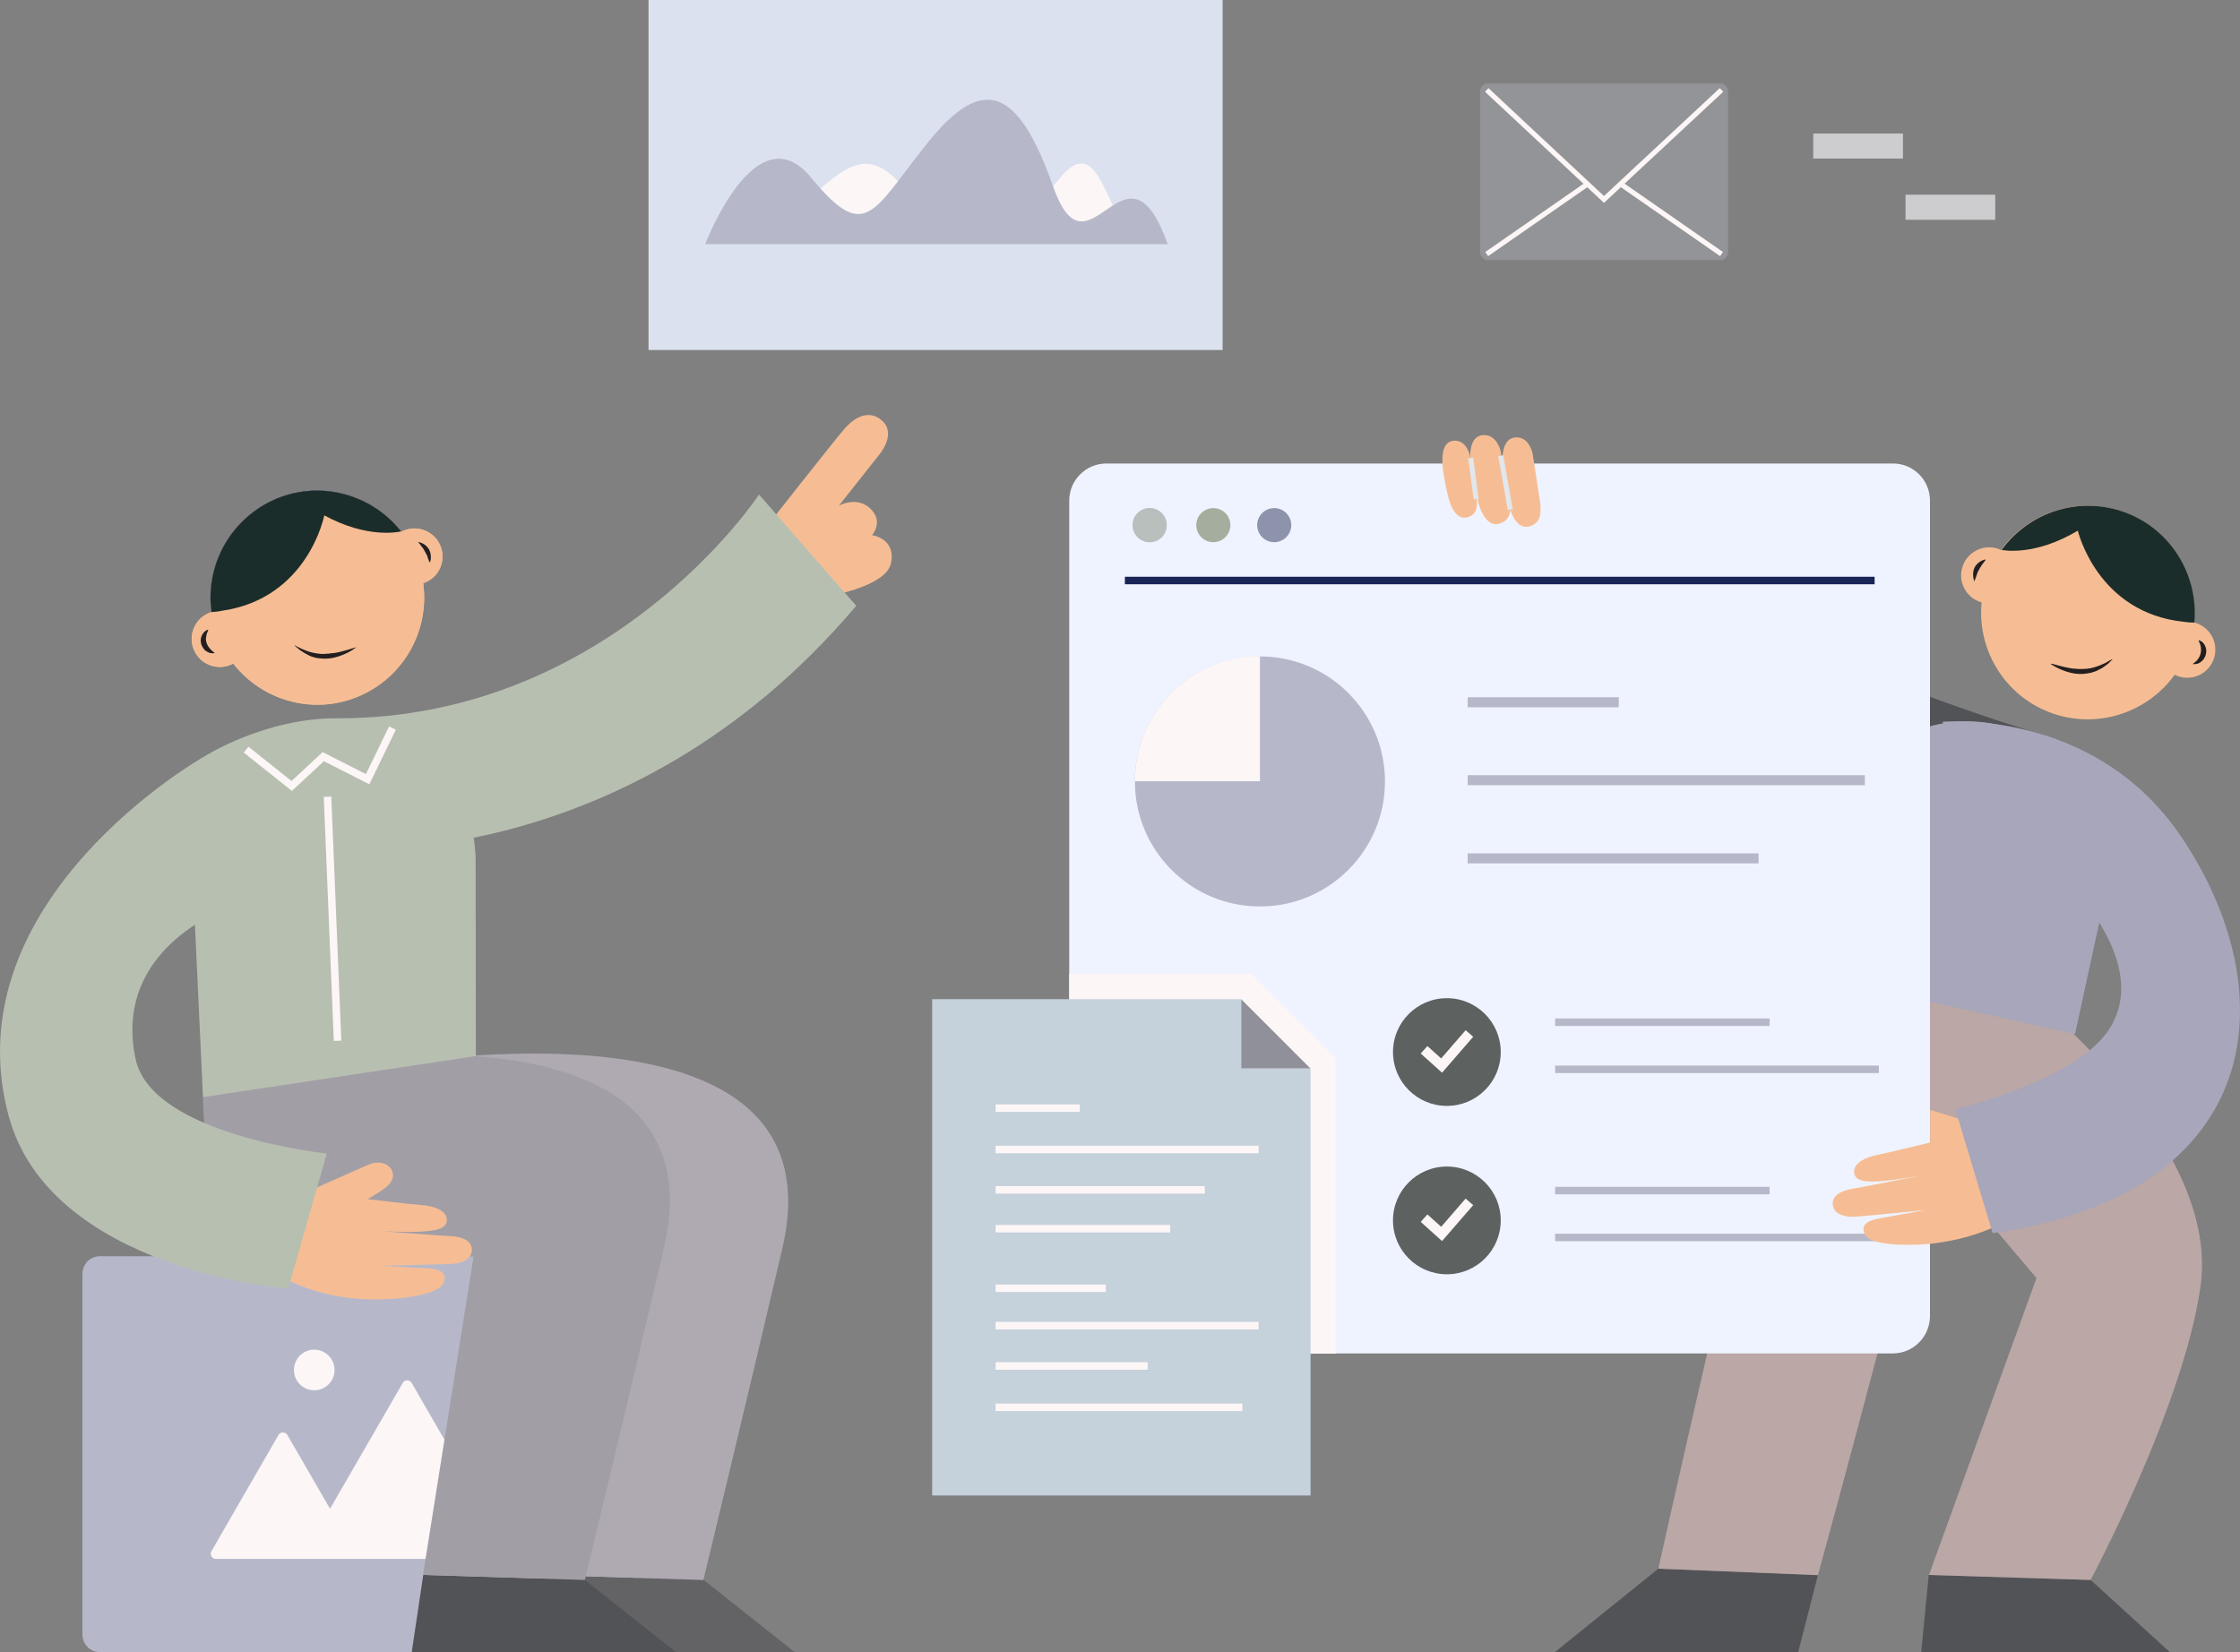 <svg xmlns="http://www.w3.org/2000/svg" fill="none" viewBox="0 0 893.93 659.4"><rect x="0" y="0" width="893.93" height="659.4" fill="#808080" stroke="none"/><g clip-path="url(#a)"><path d="M305.21 211.1s28-35.6 31.5-39.6c4.2-5 10.1-8.3 15.3-3.6 6.1 5.5-1.4 13.9-1.4 13.9l-15.8 20s7.7-4.3 13.2 1.9c4.4 5 0 9.9 0 9.9s9.8 1.3 7.5 11.4c-1.9 8.3-21.1 12.1-21.1 12.1l-29.2-26z" fill="#F6BD94"/><path d="M247.51 501.4H39.91c-3.9 0-7 3.1-7 7v144c0 3.9 3.1 7 7 7h207.6c3.9 0 7-3.1 7-7v-144c0-3.9-3.1-7-7-7z" fill="#B6B8CA"/><path d="m203.01 619.1-38.7-67.1c-.8-1.4-2.8-1.4-3.6 0l-29 50.2-17-29.4c-.8-1.4-2.8-1.4-3.6 0l-26.7 46.3c-.8 1.4.2 3.1 1.8 3.1h115c1.6 0 2.6-1.7 1.8-3.1zM125.41 554.9a8.1 8.1 0 1 0 0-16.2 8.1 8.1 0 0 0 0 16.2z" fill="#FDF6F6"/><path d="m280.81 630.6 36.3 28.8h-105.5l4.6-30.8 64.6 2z" fill="#636366"/><path d="M122.41 430.4s216.8-48.1 189.8 67.9c-13.2 56.6-31.5 132.3-31.5 132.3l-64.6-2 20.2-127.3h-57.2c-55.4 0-57-49.9-56.7-70.9z" fill="#AFAAB2"/><path d="m233.41 630.6 36.3 28.8h-105.4l4.6-30.8 64.5 2z" fill="#525357"/><path d="M81.01 431s210.9-48.7 183.9 67.3c-13.2 56.6-31.5 132.3-31.5 132.3l-64.6-2 20.2-127.3h-52.7c-55.4 0-55.6-49.4-55.3-70.3z" fill="#A29EA6"/><path d="M125.91 474.2s16.5-7.3 20.8-9.2c4.3-1.9 8.2-.9 9.7 2.2 1.4 3.1-.6 5.7-4.6 8.3-4.1 2.6-5.1 3.1-5.1 3.1s18.1 2.2 21.8 2.4c3.7.3 9.7 1.7 9.8 5.8.1 3.8-4.7 4.5-10.8 4.8-6.2.3-14.9-.2-14.9-.2s23 1.8 27.3 2c4.4.2 8.3 1.7 8.4 5.3.1 3.7-3.7 5.7-8.8 5.8-5.1.2-27.4.7-27.4.7s14.6.9 17.9 1c4 .1 9.3 1.2 6.8 6.2-2 4-14.7 6-24.3 6.2-23.6.8-38.7-8.3-38.7-8.3l12.1-36.1zm-38.5-219c1.5 3.6 3.4 6.8 5.7 9.7 11.6 14.8 32 20.7 50.1 13 18.1-7.7 28.2-26.4 25.7-45-.5-3.7-1.4-7.3-3-10.9-1.5-3.6-3.4-6.8-5.7-9.7v-.1c-11.6-14.7-32-20.6-50.1-12.9-18.1 7.7-28.2 26.4-25.7 45 .5 3.7 1.5 7.2 3 10.9z" fill="#F6BD94"/><path d="M169.773 232.434c5.697-2.41 8.362-8.981 5.952-14.678-2.41-5.697-8.981-8.362-14.678-5.953-5.697 2.41-8.362 8.982-5.952 14.679 2.409 5.697 8.981 8.362 14.678 5.952zM92.061 265.322c5.697-2.41 8.362-8.982 5.952-14.679-2.41-5.696-8.981-8.361-14.678-5.952-5.697 2.41-8.362 8.982-5.952 14.679 2.41 5.696 8.981 8.361 14.678 5.952z" fill="#F6BD94"/><path d="M84.41 244.3c.1 0 .1 0 0 0 1.4-.1 2.7-.2 4-.5 34.6-4.9 41-38.1 41-38.1 17.3 9.4 29.6 6.6 30.7 6.4-11.6-14.7-32-20.6-50.1-12.9-18.1 7.8-28.2 26.5-25.6 45.1z" fill="#0C0E88"/><path d="m166.71 216.1 1.7 2.2c.5.6.8 1.1 1.1 1.7.3.5.6 1.1.9 1.7.1.2.2.4.2.6l.2.6c.2.5.3.9.6 1.4v.1l.1.1h.1c.1-.4.2-.9.3-1.3 0-.4.1-.9 0-1.3 0-.9-.3-1.9-.7-2.6-.9-1.6-2.6-2.7-4.4-3l-.1-.2c-.1-.1-.1-.2 0 0zm-84 35.3c-1.1.5-1.8 1.4-2.2 2.3-.5 1-.5 2.3-.2 3.4.4 1.1 1 2.2 2 2.8.4.3.9.5 1.4.7.5.1 1.1.2 1.7.1h.1c.1 0 .1 0 .1-.1v-.1c-.4-.2-.7-.5-1-.8-.3-.3-.7-.6-.9-.9-.6-.7-1-1.4-1.3-2.3-.3-.9-.3-1.7-.1-2.5.1-.8.4-1.7.8-2.5v-.1h-.4zm59.2 7c-2.2.7-4.3 1.3-6.3 1.8-1.1.2-2 .5-3.1.5-.5.1-1 .1-1.5.2-.5 0-1 0-1.5.1-1.9.1-4-.3-5.9-.8-1-.3-1.9-.7-2.9-1.1-.6-.2-.9-.5-1.5-.7-.5-.3-1-.5-1.5-.8h-.1v.1l1.3 1.1c.4.4.8.7 1.3 1l1.4.9c.5.3 1 .5 1.5.8 1 .6 2.2.8 3.1 1.1l1.7.2c.5.1 1.1 0 1.7.1 2.3 0 4.5-.5 6.6-1.3 2.1-.8 4.1-1.8 5.9-3.2l.1-.1c-.1.1-.2.1-.3.1z" fill="#231F20"/><path d="M87.41 255.2c1.5 3.6 3.4 6.8 5.7 9.7 11.6 14.8 32 20.7 50.1 13 18.1-7.7 28.2-26.4 25.7-45-.5-3.7-1.4-7.3-3-10.9-1.5-3.6-3.4-6.8-5.7-9.7v-.1c-11.6-14.7-32-20.6-50.1-12.9-18.1 7.7-28.2 26.4-25.7 45 .5 3.7 1.5 7.2 3 10.9z" fill="#F6BD94"/><path d="M169.773 232.434c5.697-2.41 8.362-8.981 5.952-14.678-2.41-5.697-8.981-8.362-14.678-5.953-5.697 2.41-8.362 8.982-5.952 14.679 2.409 5.697 8.981 8.362 14.678 5.952zM92.061 265.322c5.697-2.41 8.362-8.982 5.952-14.679-2.41-5.696-8.981-8.361-14.678-5.952-5.697 2.41-8.362 8.982-5.952 14.679 2.41 5.696 8.981 8.361 14.678 5.952z" fill="#F6BD94"/><path d="M84.41 244.3c.1 0 .1 0 0 0 1.4-.1 2.7-.2 4-.5 34.6-4.9 41-38.1 41-38.1 17.3 9.4 29.6 6.6 30.7 6.4-11.6-14.7-32-20.6-50.1-12.9-18.1 7.8-28.2 26.5-25.6 45.1z" fill="#1B2D2A"/><path d="m166.71 216.1 1.7 2.2c.5.6.8 1.1 1.1 1.7.3.5.6 1.1.9 1.7.1.2.2.4.2.6l.2.6c.2.5.3.9.6 1.4v.1l.1.1h.1c.1-.4.2-.9.3-1.3 0-.4.1-.9 0-1.3 0-.9-.3-1.9-.7-2.6-.9-1.6-2.6-2.7-4.4-3l-.1-.2c-.1-.1-.1-.2 0 0zm-84 35.3c-1.1.5-1.8 1.4-2.2 2.3-.5 1-.5 2.3-.2 3.4.4 1.1 1 2.2 2 2.8.4.3.9.5 1.4.7.5.1 1.1.2 1.7.1h.1c.1 0 .1 0 .1-.1v-.1c-.4-.2-.7-.5-1-.8-.3-.3-.7-.6-.9-.9-.6-.7-1-1.4-1.3-2.3-.3-.9-.3-1.7-.1-2.5.1-.8.4-1.7.8-2.5v-.1h-.4zm59.2 7c-2.2.7-4.3 1.3-6.3 1.8-1.1.2-2 .5-3.1.5-.5.1-1 .1-1.5.2-.5 0-1 0-1.5.1-1.9.1-4-.3-5.9-.8-1-.3-1.9-.7-2.9-1.1-.6-.2-.9-.5-1.5-.7-.5-.3-1-.5-1.5-.8h-.1v.1l1.3 1.1c.4.4.8.7 1.3 1l1.4.9c.5.3 1 .5 1.5.8 1 .6 2.2.8 3.1 1.1l1.7.2c.5.1 1.1 0 1.7.1 2.3 0 4.5-.5 6.6-1.3 2.1-.8 4.1-1.8 5.9-3.2l.1-.1c-.1.1-.2.1-.3.1z" fill="#231F20"/><path d="m81.01 437.9 108.9-16.4-.1-77.7c0-31.3-25.3-56.6-56.6-56.6s-56.6 25.3-56.6 56.6l4.4 94.1z" fill="#B7BFB1"/><path d="m130.71 318 4 97.4" stroke="#FDF6F6" stroke-width="3" stroke-miterlimit="10"/><path d="M115.01 514.4s-95.3-7.2-111.7-69.5c-22.6-86.1 78.1-142.9 78.1-142.9l8.9 60.7s-45.6 15.9-36.2 60c6.5 30.5 76.3 37.7 76.3 37.7l-15.4 54zm187.9-317s-58.5 89-167.4 89.3l-1.8 52.1s116 11.7 208-97l-38.8-44.4z" fill="#B7BFB1"/><path d="M81.41 302s24.7-15.8 54-15.3l17 10.8-68.8 40.5s-8.2-14.8-8.2-16.2c0-1.4 6-19.8 6-19.8z" fill="#B7BFB1"/><path d="m156.61 290.6-9.9 20.4-17.7-9-12.6 11.7-18.2-14.5" stroke="#FDF6F6" stroke-width="3" stroke-miterlimit="10"/><path d="M815.51 293.3s-117.8-33.6-182.3-87.6l-32.5 42.5s78.5 63 184 78l30.8-32.9zm-153.7 332.8-41.3 33.3h97.1l7.9-30.8-63.7-2.5z" fill="#525357"/><path d="M661.81 626.1s34.3-155 60.3-254.4c3.9-14.7 72.3-13.9 69 1-19.7 88.7-65.6 256-65.6 256l-63.7-2.6z" fill="#BAA7A6"/><path d="m834.31 630.6 31.6 28.8h-99.2l3-30.8 64.6 2z" fill="#525357"/><path d="M821.428 407.521c8.555 8.008 24.129 23.275 36.817 42.096 12.727 18.877 22.495 41.248 19.47 63.415-3.241 23.678-14.191 53-24.351 76.432a658.281 658.281 0 0 1-13.557 29.235 539.273 539.273 0 0 1-4.322 8.571 375.649 375.649 0 0 1-1.471 2.821l-63.499-1.969L813.18 510.27l.099-.272-.188-.221-77.281-91.242a175.866 175.866 0 0 0 1.967-3.872 168.975 168.975 0 0 0 4.42-9.709c1.529-3.691 2.959-7.622 3.793-11.085.417-1.732.688-3.361.745-4.793.056-1.424-.099-2.698-.574-3.691-.472-.998-.551-1.692-.418-2.159.123-.435.463-.785 1.134-1.026.683-.246 1.652-.355 2.898-.317 1.238.037 2.713.217 4.387.523 6.707 1.224 16.418 4.419 26.411 8.15 9.983 3.727 20.215 7.977 27.954 11.296a808.774 808.774 0 0 1 12.037 5.279l.699.315.165.075z" fill="#BAA7A6" stroke="#BAA7A6"/><path d="M589.81 193.8s41.6 72.3 99.6 95.8c33.5 13.5 71.8 1.2 71.8 1.2l14.6 49.5s-62.6 25-118.8-3.8c-57.9-29.7-99.3-83.3-112.8-107.1l45.6-35.6z" fill="#192457"/><path d="M873.11 259.5c-1.4 3.6-3.2 6.9-5.3 9.9-11 15.2-31.2 21.9-49.6 15-18.4-6.9-29.2-25.2-27.4-43.9.3-3.7 1.2-7.4 2.5-11 1.4-3.6 3.2-6.9 5.3-9.9v-.1c11-15.2 31.1-21.8 49.5-14.9s29.2 25.2 27.4 43.9c-.2 3.7-1 7.4-2.4 11z" fill="#F6BD94"/><path d="M804.319 233.595c2.176-5.79-.754-12.248-6.544-14.424-5.791-2.176-12.249.754-14.425 6.544-2.176 5.79.754 12.248 6.544 14.424 5.791 2.176 12.249-.753 14.425-6.544zM883.374 263.257c2.176-5.79-.754-12.248-6.544-14.424-5.79-2.176-12.248.754-14.424 6.544-2.176 5.79.754 12.248 6.544 14.424 5.79 2.176 12.248-.754 14.424-6.544z" fill="#F6BD94"/><path d="M875.71 248.5c-.1 0-.1 0 0 0-1.4 0-2.7-.1-4-.3-34.8-3.5-42.5-36.4-42.5-36.4-16.9 10.1-29.3 7.9-30.4 7.7 11-15.2 31.1-21.8 49.5-14.9 18.3 6.9 29.1 25.2 27.4 43.9z" fill="#1B2D2A"/><path d="m792.31 223.6-1.6 2.2c-.4.6-.7 1.2-1 1.7-.3.5-.6 1.1-.8 1.8-.1.2-.1.4-.2.6l-.2.6c-.2.4-.3.9-.6 1.4v.1s-.1.1-.1 0v-.1c-.1-.4-.2-.9-.3-1.3 0-.5-.1-.9-.1-1.4 0-.9.2-1.8.6-2.7.9-1.7 2.5-2.8 4.3-3.2 0 0 .1 0 .1.1s-.1.2-.1.2zm85.4 32c1.1.4 1.9 1.2 2.3 2.2.5 1 .6 2.2.3 3.4-.3 1.1-.9 2.2-1.9 2.9-.4.4-.9.6-1.4.8-.5.1-1.1.2-1.6.2h-.1c-.1 0-.1 0-.1-.1v-.1c.3-.3.7-.6 1-.8.3-.3.7-.6.9-1 .6-.7.9-1.5 1.1-2.3.2-.8.2-1.7.1-2.6-.2-.9-.5-1.7-.9-2.5v-.1c.2-.1.2-.1.3 0zm-58.9 9.3c2.2.6 4.3 1.2 6.4 1.6 1 .2 2 .4 3.1.4.5.1 1 .1 1.5.1h1.5c2 0 3.9-.4 5.8-1.1 1-.3 1.9-.8 2.9-1.2.5-.2.9-.5 1.4-.8.5-.3 1-.5 1.5-.8h.1v.1l-1.2 1.2c-.4.4-.8.8-1.3 1.1l-1.4 1c-.4.3-1 .5-1.5.8-1 .6-2.1.9-3.1 1.2l-1.7.3c-.5.1-1.1.1-1.7.2-2.2.1-4.5-.3-6.6-1-2.1-.7-4.2-1.7-6-2.9 0 0-.1-.1 0-.1.2-.1.2-.1.3-.1z" fill="#231F20"/><path d="m828.11 412.7-110.5-24.5 12.1-55.7c6.6-30.6 36.8-49.9 67.3-43.3 30.6 6.6 49.9 36.8 43.3 67.3l-12.2 56.2z" fill="#A7A6BA"/><path d="M770.21 199.8v325.6c-.1 8.2-6.7 14.8-14.9 14.8h-313.8c-8.2 0-14.8-6.7-14.8-14.8V199.8c0-8.2 6.7-14.8 14.8-14.8h313.8c8.2-.1 14.9 6.6 14.9 14.8z" fill="#EFF3FF"/><path d="M448.91 231.7h299.2" stroke="#192457" stroke-width="3"/><path d="M458.81 216.4a6.8 6.8 0 0 0 6.8-6.8 6.8 6.8 0 0 0-6.8-6.8 6.8 6.8 0 0 0-6.8 6.8 6.8 6.8 0 0 0 6.8 6.8z" fill="#A1D1F6"/><path d="M458.81 216.4a6.8 6.8 0 0 0 6.8-6.8 6.8 6.8 0 0 0-6.8-6.8 6.8 6.8 0 0 0-6.8 6.8 6.8 6.8 0 0 0 6.8 6.8z" fill="#B8BFBC"/><path d="M508.51 216.4a6.8 6.8 0 0 0 6.8-6.8 6.8 6.8 0 0 0-6.8-6.8 6.8 6.8 0 0 0-6.8 6.8 6.8 6.8 0 0 0 6.8 6.8z" fill="#8D93AB"/><path d="M484.21 216.4a6.8 6.8 0 0 0 6.8-6.8 6.8 6.8 0 0 0-6.8-6.8 6.8 6.8 0 0 0-6.8 6.8 6.8 6.8 0 0 0 6.8 6.8z" fill="#A5AE9E"/><path d="M533.01 422.4v117.9h-91.5c-8.2 0-14.8-6.7-14.8-14.8V388.8h72.7l33.6 33.6z" fill="#FDF6F6"/><path d="M620.61 408h85.6m-85.6 18.8h129.2" stroke="#B6B8CA" stroke-width="3" stroke-miterlimit="10"/><path d="M577.41 441.4c11.874 0 21.5-9.626 21.5-21.5s-9.626-21.5-21.5-21.5-21.5 9.626-21.5 21.5 9.626 21.5 21.5 21.5z" fill="#5D6160"/><path d="m568.31 419 7 6.3 11.1-12.8" stroke="#FDF6F6" stroke-width="4" stroke-miterlimit="10"/><path d="M620.61 475.2h85.6m-85.6 18.7h129.2" stroke="#B6B8CA" stroke-width="3" stroke-miterlimit="10"/><path d="M577.41 508.6c11.874 0 21.5-9.626 21.5-21.5s-9.626-21.5-21.5-21.5-21.5 9.626-21.5 21.5 9.626 21.5 21.5 21.5z" fill="#5D6160"/><path d="m568.31 486.2 7 6.3 11.1-12.8" stroke="#FDF6F6" stroke-width="4" stroke-miterlimit="10"/><path d="M790.41 449.2s-14.2-4.3-20.1-6.2v13s-17.7 4.3-21.3 5c-3.6.7-9.4 2.9-9.1 6.9.3 3.8 5.2 4 11.3 3.5 6.1-.5 14.8-2.1 14.8-2.1s-22.6 4.5-26.9 5.2c-4.3.7-8.1 2.7-7.7 6.3.3 3.6 4.4 5.2 9.5 4.8 5.1-.4 27.3-2.6 27.3-2.6l-17.6 3.2c-4 .6-9.1 2.3-6 7 2.4 3.7 15.3 4.1 24.8 3.3 23.5-2.1 37.4-12.9 37.4-12.9l-16.4-34.4z" fill="#F6BD94"/><path d="M775.11 288.1s60.4-5.9 95.4 45.9c41.7 61.9 34.1 142.2-75.3 158.2l-14.9-49.5s49.5-11.5 62.1-33c18.6-31.8-32-72-32-72l-35.3-49.6z" fill="#A7A6BA"/><path d="M598.81 179.8s2.6 14 3.5 18.7c.9 4.7.9 9-3.9 10.5-4.6 1.4-7.3-4.3-8.3-7.9-1-3.6-3.1-11.9-3.4-17.5-.2-5 .9-9.4 4.8-9.9 5.7-.7 7.3 6.1 7.3 6.1z" fill="#F6BD94"/><path d="M611.61 180.9s2.2 14.1 2.9 18.8c.7 4.7.6 9.1-4.2 10.4-4.6 1.3-7.2-4.6-8-8.2-.8-3.6-2.7-12-2.8-17.6 0-5 1.2-9.3 5.2-9.7 5.5-.5 6.9 6.3 6.9 6.3zm-25.1.6s2 12.1 2.6 16.2c.6 4.1.6 7.8-3.7 8.8-4.1 1-6.4-4.1-7.2-7.2-.8-3.1-2.5-10.4-2.6-15.2-.1-4.3 1-8 4.6-8.2 5-.3 6.3 5.6 6.3 5.6z" fill="#F6BD94"/><path d="m602.71 203.4-3.8-21.5m-9.8 17.3-2.2-16.4" stroke="#E1E7EC" stroke-width="2" stroke-miterlimit="10"/><path d="M502.81 361.8c27.559 0 49.9-22.341 49.9-49.9 0-27.559-22.341-49.9-49.9-49.9-27.559 0-49.9 22.341-49.9 49.9 0 27.559 22.341 49.9 49.9 49.9z" fill="#B6B8CA"/><path d="M502.81 261.9v49.9h-49.9c0-27.5 22.3-49.9 49.9-49.9z" fill="#FDF6F6"/><path d="M585.71 280.3h60.3m-60.3 31.1h158.5m-158.5 31.2h116.1" stroke="#B6B8CA" stroke-width="4" stroke-miterlimit="10"/><path d="M495.31 426.5v-27.7l27.7 27.7h-27.7z" fill="#8F909A"/><path d="M523.01 596.9h-151V398.8h123.3v27.7h27.7v170.4z" fill="#C5D1DB"/><path d="M397.31 442.3h33.6m-33.6 32.6h83.5m-83.5-16.1h105m-105 31.6h69.7m-69.7 23.8h44m-44 31h60.7m-60.7 16.5h98.5m-98.5-32.6h105" stroke="#FDF6F6" stroke-width="3" stroke-miterlimit="10"/><path d="M686.51 33.3h-92.7c-1.7 0-3.1 1.4-3.1 3.1v64.3c0 1.7 1.4 3.1 3.1 3.1h92.7c1.7 0 3.1-1.4 3.1-3.1V36.4c0-1.7-1.4-3.1-3.1-3.1z" fill="#939497"/><path d="m593.31 35.9 46.8 43.7 46.9-43.7m-53.4 37.5-40.3 28zm53.4 28-40.3-28z" fill="#939497"/><path d="m593.31 35.9 46.8 43.7 46.9-43.7m-53.4 37.5-40.3 28m93.7 0-40.3-28" stroke="#FDF6F6" stroke-width="2"/><path d="M759.429 53.293v10h-35.8v-10h35.8zm36.83 24.432v10h-35.8v-10h35.8z" fill="#CDCDD0"/><path d="M258.81 0h229.1v139.7h-229.1V0z" fill="#DBE1EF"/><path d="M281.41 97.5s28.1-6.3 43.5-20c15.4-13.7 24.2-19.4 39.7 2.7 15.4 22 43.4 9.7 58.2-8.9 14.8-18.6 18.3 11.1 26.2 18.3 7.8 7.3 17 7.9 17 7.9h-184.6z" fill="#FDF6F6"/><path d="M281.41 97.5s20.2-53.3 42.2-26.7c22 26.7 24.5 13.7 46.5-13.7 22-27.5 36.1-22.6 50.2 17.4 14.1 40 29-24.2 45.7 23h-184.6z" fill="#B6B8CA"/></g><defs><clipPath id="a"><path fill="#fff" d="M0 0h893.93v659.4H0z"/></clipPath></defs></svg>